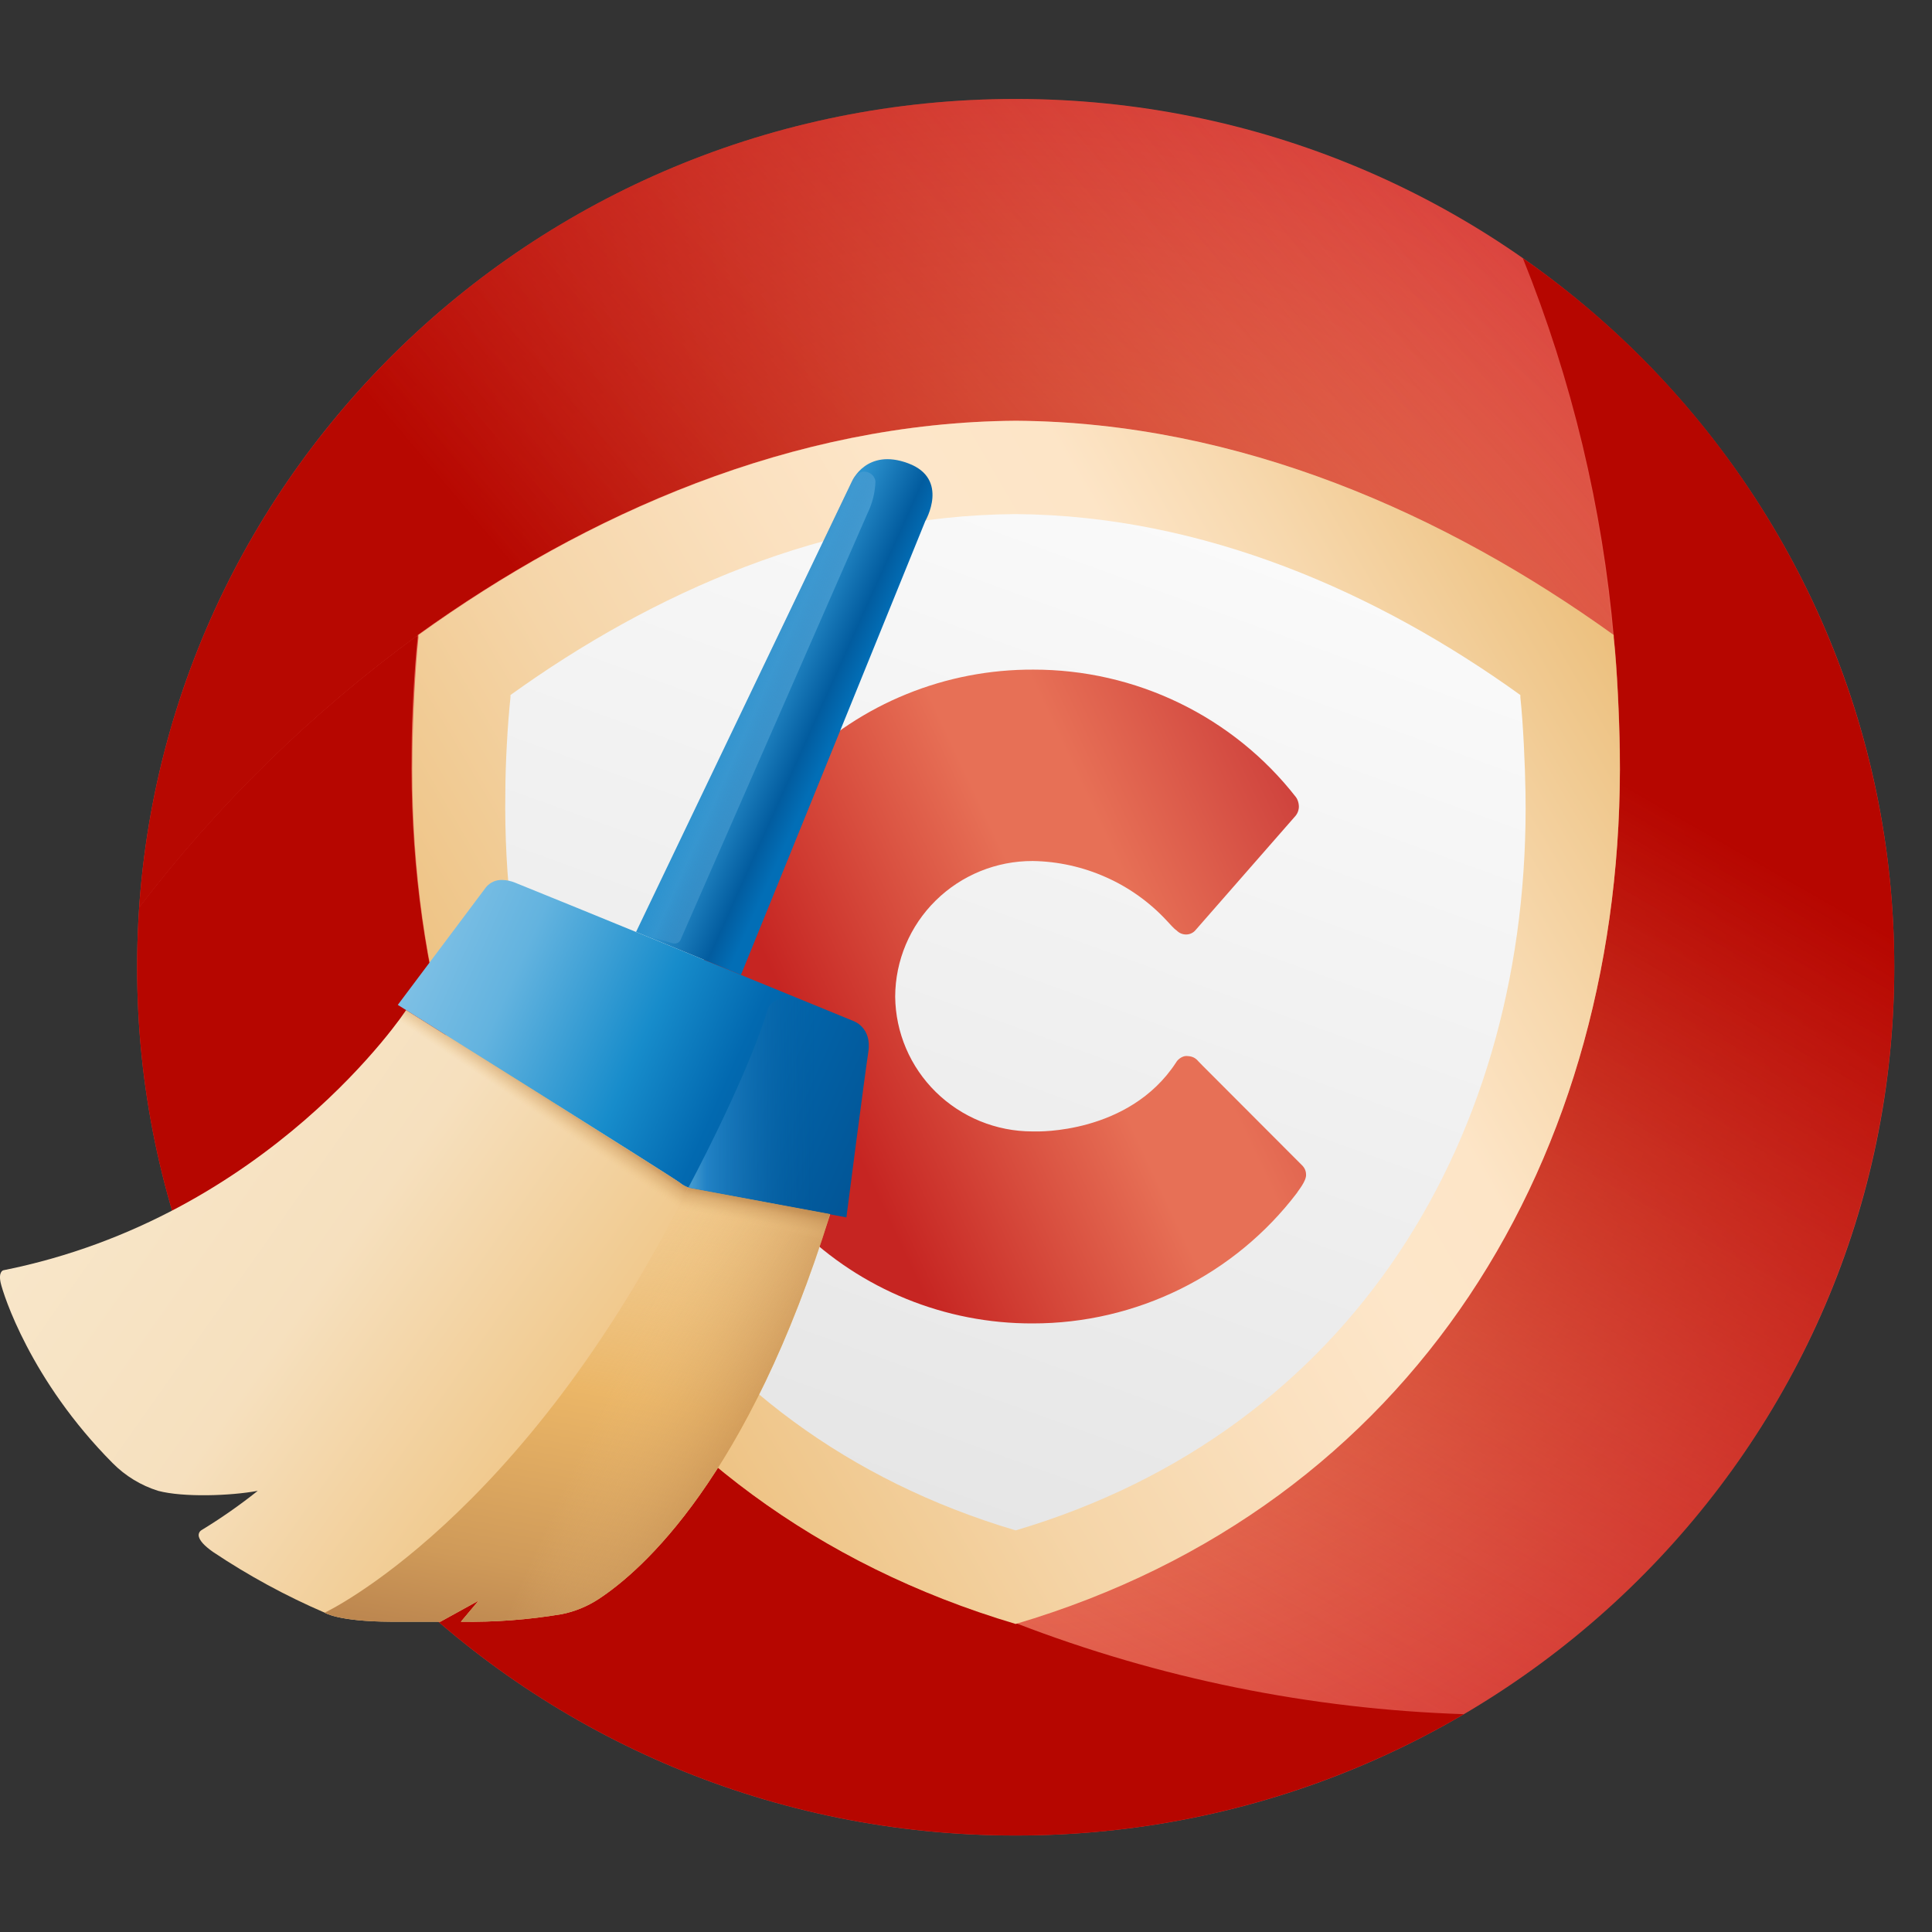 <svg width="32" height="32" viewBox="0 0 32 32" fill="none" xmlns="http://www.w3.org/2000/svg">
<rect x="0" y="0" width="32" height="32" fill="#333333" stroke="none"/>
<path d="M16.823 30.402C24.86 30.402 31.375 23.963 31.375 16.02C31.375 8.078 24.86 1.639 16.823 1.639C8.786 1.639 2.271 8.078 2.271 16.02C2.271 23.963 8.786 30.402 16.823 30.402Z" fill="url(#paint0_radial_17_5477)"/>
<path d="M25.223 4.276C26.035 6.291 26.543 8.413 26.732 10.575C26.787 11.09 26.822 11.898 26.83 12.421C26.93 19.16 23.419 24.922 16.836 26.884C19.203 27.796 21.709 28.304 24.247 28.387C26.416 27.12 28.215 25.313 29.465 23.144C30.715 20.975 31.374 18.52 31.375 16.02C31.376 13.716 30.817 11.445 29.745 9.401C28.674 7.357 27.123 5.599 25.223 4.276Z" fill="url(#paint1_linear_17_5477)"/>
<path d="M3.766 9.669C3.738 9.724 3.71 9.78 3.684 9.832C3.71 9.78 3.743 9.724 3.766 9.669Z" fill="url(#paint2_linear_17_5477)"/>
<path d="M2.791 12.202L2.757 12.33L2.791 12.202Z" fill="url(#paint3_linear_17_5477)"/>
<path d="M2.696 12.565C2.683 12.612 2.671 12.659 2.662 12.707C2.671 12.66 2.683 12.613 2.696 12.565Z" fill="url(#paint4_linear_17_5477)"/>
<path d="M2.606 12.947C2.596 12.988 2.588 13.028 2.58 13.07C2.588 13.028 2.598 12.988 2.606 12.947Z" fill="url(#paint5_linear_17_5477)"/>
<path d="M3.223 10.9C3.203 10.952 3.182 11.004 3.164 11.062C3.182 11.004 3.203 10.952 3.223 10.9Z" fill="url(#paint6_linear_17_5477)"/>
<path d="M3.089 11.267L3.035 11.419L3.089 11.267Z" fill="url(#paint7_linear_17_5477)"/>
<path d="M4.017 9.185L3.854 9.489L4.017 9.185Z" fill="url(#paint8_linear_17_5477)"/>
<path d="M2.961 11.637L2.919 11.772L2.961 11.637Z" fill="url(#paint9_linear_17_5477)"/>
<path d="M3.594 10.025L3.52 10.187L3.594 10.025Z" fill="url(#paint10_linear_17_5477)"/>
<path d="M2.376 14.299L2.361 14.424L2.376 14.299Z" fill="url(#paint11_linear_17_5477)"/>
<path d="M2.48 13.585C2.48 13.608 2.48 13.629 2.467 13.652C2.472 13.632 2.475 13.611 2.48 13.585Z" fill="url(#paint12_linear_17_5477)"/>
<path d="M2.435 13.91L2.415 14.043L2.435 13.91Z" fill="url(#paint13_linear_17_5477)"/>
<path d="M3.434 10.382C3.409 10.439 3.386 10.495 3.362 10.554C3.386 10.5 3.416 10.439 3.434 10.382Z" fill="url(#paint14_linear_17_5477)"/>
<path d="M3.684 9.836C3.653 9.898 3.623 9.961 3.594 10.025C3.623 9.961 3.653 9.898 3.684 9.836Z" fill="url(#paint15_linear_17_5477)"/>
<path d="M3.856 9.489L3.766 9.669L3.856 9.489Z" fill="url(#paint16_linear_17_5477)"/>
<path d="M3.362 10.554C3.314 10.668 3.267 10.783 3.223 10.9C3.267 10.783 3.314 10.663 3.362 10.554Z" fill="url(#paint17_linear_17_5477)"/>
<path d="M2.408 14.044C2.397 14.129 2.385 14.215 2.376 14.299C2.385 14.215 2.397 14.129 2.408 14.044Z" fill="url(#paint18_linear_17_5477)"/>
<path d="M2.467 13.655L2.435 13.91L2.467 13.655Z" fill="url(#paint19_linear_17_5477)"/>
<path d="M16.823 30.401C19.434 30.405 21.998 29.711 24.247 28.392C21.708 28.309 19.202 27.801 16.835 26.888H16.823C10.232 24.94 6.719 19.165 6.818 12.422C6.818 11.895 6.862 11.075 6.918 10.56L6.902 10.533C5.161 11.806 3.613 13.319 2.305 15.028C2.32 14.825 2.34 14.622 2.361 14.421C2.301 14.952 2.271 15.486 2.271 16.02C2.271 23.963 8.787 30.401 16.823 30.401Z" fill="url(#paint20_linear_17_5477)"/>
<path d="M2.58 13.07C2.543 13.242 2.51 13.415 2.48 13.588C2.51 13.423 2.543 13.242 2.58 13.07Z" fill="url(#paint21_linear_17_5477)"/>
<path d="M4.017 9.185L4.04 9.145L4.017 9.185Z" fill="url(#paint22_linear_17_5477)"/>
<path d="M2.662 12.707C2.642 12.786 2.623 12.869 2.606 12.947C2.623 12.866 2.642 12.786 2.662 12.707Z" fill="url(#paint23_linear_17_5477)"/>
<path d="M3.033 11.419C3.008 11.492 2.984 11.564 2.961 11.637C2.984 11.564 3.008 11.492 3.033 11.419Z" fill="url(#paint24_linear_17_5477)"/>
<path d="M3.164 11.056C3.138 11.126 3.112 11.197 3.087 11.267C3.112 11.197 3.138 11.126 3.164 11.056Z" fill="url(#paint25_linear_17_5477)"/>
<path d="M3.52 10.189C3.491 10.252 3.461 10.317 3.434 10.382C3.461 10.317 3.491 10.252 3.52 10.189Z" fill="url(#paint26_linear_17_5477)"/>
<path d="M2.762 12.33C2.74 12.408 2.721 12.492 2.701 12.566C2.716 12.488 2.736 12.408 2.762 12.33Z" fill="url(#paint27_linear_17_5477)"/>
<path d="M2.925 11.771C2.881 11.914 2.838 12.057 2.798 12.202C2.832 12.057 2.874 11.914 2.925 11.771Z" fill="url(#paint28_linear_17_5477)"/>
<path d="M6.918 10.564C6.918 10.547 6.918 10.533 6.918 10.517C9.698 8.518 13.115 6.994 16.817 6.969C20.518 6.994 23.939 8.518 26.715 10.517C26.715 10.533 26.715 10.547 26.715 10.564C26.715 10.569 26.715 10.575 26.715 10.58C26.527 8.419 26.018 6.298 25.206 4.284C22.755 2.563 19.826 1.639 16.823 1.639C9.122 1.639 2.82 7.55 2.305 15.032C3.613 13.323 5.161 11.809 6.902 10.536L6.918 10.564Z" fill="url(#paint29_linear_17_5477)"/>
<path d="M16.823 25.52C22.505 23.834 25.535 18.863 25.45 13.046C25.45 12.592 25.412 11.884 25.363 11.441C25.363 11.428 25.363 11.415 25.363 11.402C22.97 9.677 20.02 8.364 16.828 8.343C13.637 8.364 10.687 9.677 8.293 11.402C8.294 11.415 8.294 11.428 8.293 11.441C8.244 11.884 8.213 12.592 8.207 13.046C8.112 18.86 11.142 23.834 16.823 25.52Z" fill="url(#paint30_linear_17_5477)"/>
<path d="M21.632 19.449C21.631 19.393 21.607 19.341 21.567 19.302L19.912 17.644L19.847 17.577C19.827 17.552 19.802 17.532 19.774 17.517C19.746 17.503 19.715 17.495 19.683 17.493C19.663 17.49 19.643 17.49 19.623 17.493C19.592 17.5 19.563 17.514 19.538 17.533C19.512 17.552 19.491 17.576 19.476 17.603C18.696 18.792 17.157 18.74 17.157 18.74H17.098C16.5 18.74 15.926 18.505 15.5 18.087C15.075 17.669 14.833 17.102 14.827 16.508C14.829 15.91 15.07 15.337 15.498 14.916C15.925 14.495 16.503 14.259 17.105 14.261C17.523 14.267 17.936 14.359 18.317 14.529C18.699 14.698 19.042 14.944 19.325 15.249C19.379 15.304 19.433 15.373 19.489 15.412C19.51 15.433 19.535 15.451 19.563 15.462C19.592 15.474 19.622 15.479 19.652 15.478C19.681 15.477 19.71 15.47 19.736 15.457C19.762 15.444 19.786 15.426 19.804 15.403L21.459 13.512C21.48 13.486 21.495 13.457 21.504 13.425C21.513 13.393 21.516 13.36 21.511 13.327C21.507 13.291 21.496 13.257 21.479 13.225C21.479 13.225 21.467 13.207 21.464 13.202C20.95 12.543 20.29 12.011 19.536 11.645C18.782 11.279 17.954 11.09 17.115 11.091C16.395 11.088 15.683 11.225 15.017 11.496C14.351 11.766 13.746 12.165 13.236 12.668C12.725 13.171 12.319 13.769 12.042 14.428C11.765 15.087 11.621 15.793 11.619 16.508C11.624 17.948 12.204 19.327 13.233 20.342C14.262 21.357 15.655 21.925 17.105 21.92C17.954 21.921 18.791 21.725 19.551 21.35C20.311 20.974 20.973 20.428 21.484 19.755C21.49 19.735 21.644 19.56 21.632 19.449Z" fill="url(#paint31_linear_17_5477)"/>
<path d="M26.728 10.564C26.728 10.547 26.728 10.533 26.728 10.517C23.949 8.518 20.531 6.994 16.83 6.969C13.128 6.994 9.707 8.518 6.931 10.517C6.931 10.533 6.931 10.547 6.931 10.564C6.875 11.078 6.839 11.898 6.831 12.426C6.718 19.168 10.232 24.939 16.823 26.898C23.414 24.95 26.928 19.175 26.828 12.432C26.82 11.898 26.784 11.078 26.728 10.564ZM16.823 25.348C11.254 23.697 8.286 18.821 8.37 13.124C8.37 12.679 8.407 11.988 8.455 11.551V11.512C10.801 9.823 13.687 8.536 16.818 8.515C19.944 8.536 22.835 9.823 25.182 11.512V11.551C25.229 11.986 25.26 12.679 25.267 13.124C25.36 18.821 22.392 23.697 16.823 25.348Z" fill="url(#paint32_linear_17_5477)"/>
<path d="M11.48 19.686C11.401 19.675 11.326 19.642 11.264 19.592C11.166 19.513 7.484 17.206 6.727 16.731C6.727 16.731 4.467 20.157 0.054 21.04C0.054 21.04 -0.03 21.061 0.011 21.247C0.052 21.432 0.502 22.862 1.867 24.235C2.077 24.447 2.335 24.604 2.619 24.693C3.039 24.804 3.824 24.776 4.269 24.693C3.973 24.929 3.662 25.146 3.339 25.343C3.32 25.354 3.305 25.371 3.297 25.392C3.289 25.413 3.288 25.435 3.295 25.456C3.312 25.518 3.376 25.598 3.528 25.705C4.113 26.096 4.732 26.433 5.378 26.711C5.378 26.711 5.593 26.857 6.476 26.861H7.294L7.927 26.512L7.634 26.861C8.193 26.87 8.751 26.828 9.302 26.736C9.519 26.693 9.726 26.608 9.912 26.487C10.633 26.015 12.394 24.472 13.751 20.107L11.48 19.686Z" fill="url(#paint33_linear_17_5477)"/>
<path d="M14.132 16.91C14.132 16.91 8.87 14.752 8.529 14.619C8.463 14.592 8.392 14.577 8.321 14.575C8.269 14.573 8.218 14.582 8.171 14.603C8.124 14.624 8.082 14.656 8.05 14.695L6.589 16.644C6.589 16.644 11.15 19.5 11.264 19.592C11.328 19.644 11.405 19.678 11.486 19.689L14.019 20.164C14.019 20.164 14.319 17.837 14.382 17.425C14.446 17.012 14.132 16.91 14.132 16.91Z" fill="url(#paint34_linear_17_5477)"/>
<path d="M11.48 19.686C11.453 19.683 11.427 19.677 11.401 19.669C8.659 25.172 5.378 26.711 5.378 26.711C5.378 26.711 5.594 26.857 6.476 26.861H7.294L7.927 26.512L7.634 26.861C8.193 26.87 8.751 26.828 9.302 26.736C9.519 26.693 9.726 26.608 9.912 26.487C10.633 26.015 12.394 24.473 13.751 20.107L11.48 19.686Z" fill="url(#paint35_linear_17_5477)"/>
<path opacity="0.5" d="M11.48 19.686C11.453 19.683 11.427 19.677 11.401 19.669C8.659 25.172 5.378 26.711 5.378 26.711C5.378 26.711 5.594 26.857 6.476 26.861H7.294L7.927 26.512L7.634 26.861C8.193 26.87 8.751 26.828 9.302 26.736C9.519 26.693 9.726 26.608 9.912 26.487C10.633 26.015 12.394 24.473 13.751 20.107L11.48 19.686Z" fill="url(#paint36_linear_17_5477)"/>
<path d="M10.535 15.436L14.114 7.968C14.114 7.968 14.353 7.416 15.043 7.674C15.733 7.932 15.326 8.63 15.326 8.63L12.273 16.147L10.535 15.436Z" fill="url(#paint37_linear_17_5477)"/>
<path d="M11.28 15.548L14.371 8.497C14.45 8.334 14.494 8.156 14.5 7.974C14.496 7.94 14.482 7.907 14.46 7.88C14.438 7.853 14.408 7.833 14.375 7.822C14.342 7.81 14.306 7.809 14.272 7.817C14.238 7.826 14.207 7.844 14.183 7.869L14.156 7.895C14.14 7.919 14.125 7.945 14.112 7.971L10.533 15.439L11.136 15.623C11.151 15.627 11.166 15.629 11.181 15.628C11.196 15.627 11.211 15.623 11.225 15.616C11.238 15.609 11.25 15.599 11.259 15.588C11.269 15.576 11.276 15.562 11.28 15.548Z" fill="url(#paint38_linear_17_5477)"/>
<path d="M10.306 21.628C10.675 21.039 11.043 20.388 11.401 19.668C11.351 19.651 11.305 19.625 11.264 19.592C11.166 19.513 7.484 17.206 6.727 16.731C6.389 17.21 6.006 17.654 5.582 18.059L10.306 21.628Z" fill="url(#paint39_linear_17_5477)"/>
<path d="M14.132 16.91L13.445 16.629C12.827 16.376 12.719 16.706 12.719 16.706L12.708 16.741C12.708 16.741 12.708 16.741 12.708 16.749L12.693 16.793L12.68 16.835C12.286 18.025 11.411 19.652 11.403 19.667C11.428 19.676 11.455 19.683 11.482 19.686L14.014 20.16C14.014 20.16 14.313 17.834 14.377 17.421C14.441 17.009 14.132 16.91 14.132 16.91Z" fill="url(#paint40_linear_17_5477)"/>
<path d="M13.128 21.842C13.339 21.32 13.545 20.747 13.743 20.11L11.48 19.686C11.453 19.683 11.427 19.677 11.401 19.669C11.074 20.318 10.747 20.909 10.42 21.454L13.128 21.842Z" fill="url(#paint41_linear_17_5477)"/>
<defs>
<radialGradient id="paint0_radial_17_5477" cx="0" cy="0" r="1" gradientUnits="userSpaceOnUse" gradientTransform="translate(16.779 16.043) scale(14.493 14.391)">
<stop offset="0.65" stop-color="#E77056"/>
<stop offset="1" stop-color="#DB453F"/>
</radialGradient>
<linearGradient id="paint1_linear_17_5477" x1="30.927" y1="7.547" x2="19.097" y2="28.185" gradientUnits="userSpaceOnUse">
<stop offset="0.28" stop-color="#B60600"/>
<stop offset="1" stop-color="#D0422B" stop-opacity="0"/>
</linearGradient>
<linearGradient id="paint2_linear_17_5477" x1="3.699" y1="9.707" x2="3.75" y2="9.798" gradientUnits="userSpaceOnUse">
<stop stop-color="#D0422B" stop-opacity="0"/>
<stop offset="1" stop-color="#B60600"/>
</linearGradient>
<linearGradient id="paint3_linear_17_5477" x1="3.3" y1="-27.863" x2="3.332" y2="-27.848" gradientUnits="userSpaceOnUse">
<stop stop-color="#D0422B" stop-opacity="0"/>
<stop offset="1" stop-color="#B60600"/>
</linearGradient>
<linearGradient id="paint4_linear_17_5477" x1="3.184" y1="-31.239" x2="3.222" y2="-31.223" gradientUnits="userSpaceOnUse">
<stop stop-color="#D0422B" stop-opacity="0"/>
<stop offset="1" stop-color="#B60600"/>
</linearGradient>
<linearGradient id="paint5_linear_17_5477" x1="2.965" y1="-25.031" x2="2.991" y2="-25.021" gradientUnits="userSpaceOnUse">
<stop stop-color="#D0422B" stop-opacity="0"/>
<stop offset="1" stop-color="#B60600"/>
</linearGradient>
<linearGradient id="paint6_linear_17_5477" x1="4.251" y1="-41.108" x2="4.306" y2="-41.074" gradientUnits="userSpaceOnUse">
<stop stop-color="#D0422B" stop-opacity="0"/>
<stop offset="1" stop-color="#B60600"/>
</linearGradient>
<linearGradient id="paint7_linear_17_5477" x1="3.988" y1="-37.278" x2="4.038" y2="-37.247" gradientUnits="userSpaceOnUse">
<stop stop-color="#D0422B" stop-opacity="0"/>
<stop offset="1" stop-color="#B60600"/>
</linearGradient>
<linearGradient id="paint8_linear_17_5477" x1="7.6" y1="-91.203" x2="7.797" y2="-91.017" gradientUnits="userSpaceOnUse">
<stop stop-color="#D0422B" stop-opacity="0"/>
<stop offset="1" stop-color="#B60600"/>
</linearGradient>
<linearGradient id="paint9_linear_17_5477" x1="3.639" y1="-30.923" x2="3.677" y2="-30.902" gradientUnits="userSpaceOnUse">
<stop stop-color="#D0422B" stop-opacity="0"/>
<stop offset="1" stop-color="#B60600"/>
</linearGradient>
<linearGradient id="paint10_linear_17_5477" x1="5.043" y1="-42.855" x2="5.102" y2="-42.809" gradientUnits="userSpaceOnUse">
<stop stop-color="#D0422B" stop-opacity="0"/>
<stop offset="1" stop-color="#B60600"/>
</linearGradient>
<linearGradient id="paint11_linear_17_5477" x1="2.557" y1="-23.14" x2="2.574" y2="-23.137" gradientUnits="userSpaceOnUse">
<stop stop-color="#D0422B" stop-opacity="0"/>
<stop offset="1" stop-color="#B60600"/>
</linearGradient>
<linearGradient id="paint12_linear_17_5477" x1="2.651" y1="-6.645" x2="2.658" y2="-6.643" gradientUnits="userSpaceOnUse">
<stop stop-color="#D0422B" stop-opacity="0"/>
<stop offset="1" stop-color="#B60600"/>
</linearGradient>
<linearGradient id="paint13_linear_17_5477" x1="2.683" y1="-26.277" x2="2.707" y2="-26.271" gradientUnits="userSpaceOnUse">
<stop stop-color="#D0422B" stop-opacity="0"/>
<stop offset="1" stop-color="#B60600"/>
</linearGradient>
<linearGradient id="paint14_linear_17_5477" x1="4.78" y1="-45.292" x2="4.846" y2="-45.243" gradientUnits="userSpaceOnUse">
<stop stop-color="#D0422B" stop-opacity="0"/>
<stop offset="1" stop-color="#B60600"/>
</linearGradient>
<linearGradient id="paint15_linear_17_5477" x1="5.498" y1="-51.716" x2="5.577" y2="-51.65" gradientUnits="userSpaceOnUse">
<stop stop-color="#D0422B" stop-opacity="0"/>
<stop offset="1" stop-color="#B60600"/>
</linearGradient>
<linearGradient id="paint16_linear_17_5477" x1="5.767" y1="-49.796" x2="5.837" y2="-49.736" gradientUnits="userSpaceOnUse">
<stop stop-color="#D0422B" stop-opacity="0"/>
<stop offset="1" stop-color="#B60600"/>
</linearGradient>
<linearGradient id="paint17_linear_17_5477" x1="5.848" y1="-100.874" x2="6.114" y2="-100.689" gradientUnits="userSpaceOnUse">
<stop stop-color="#D0422B" stop-opacity="0"/>
<stop offset="1" stop-color="#B60600"/>
</linearGradient>
<linearGradient id="paint18_linear_17_5477" x1="2.812" y1="-62.661" x2="2.89" y2="-62.644" gradientUnits="userSpaceOnUse">
<stop stop-color="#D0422B" stop-opacity="0"/>
<stop offset="1" stop-color="#B60600"/>
</linearGradient>
<linearGradient id="paint19_linear_17_5477" x1="2.882" y1="-63.66" x2="2.959" y2="-63.643" gradientUnits="userSpaceOnUse">
<stop stop-color="#D0422B" stop-opacity="0"/>
<stop offset="1" stop-color="#B60600"/>
</linearGradient>
<linearGradient id="paint20_linear_17_5477" x1="754.489" y1="-6321.45" x2="2150.03" y2="-3647.9" gradientUnits="userSpaceOnUse">
<stop stop-color="#D0422B" stop-opacity="0"/>
<stop offset="1" stop-color="#B60600"/>
</linearGradient>
<linearGradient id="paint21_linear_17_5477" x1="3.874" y1="-145.74" x2="4.315" y2="-145.593" gradientUnits="userSpaceOnUse">
<stop stop-color="#D0422B" stop-opacity="0"/>
<stop offset="1" stop-color="#B60600"/>
</linearGradient>
<linearGradient id="paint22_linear_17_5477" x1="4.557" y1="-4.331" x2="4.561" y2="-4.328" gradientUnits="userSpaceOnUse">
<stop stop-color="#D0422B" stop-opacity="0"/>
<stop offset="1" stop-color="#B60600"/>
</linearGradient>
<linearGradient id="paint23_linear_17_5477" x1="3.437" y1="-61.58" x2="3.545" y2="-61.536" gradientUnits="userSpaceOnUse">
<stop stop-color="#D0422B" stop-opacity="0"/>
<stop offset="1" stop-color="#B60600"/>
</linearGradient>
<linearGradient id="paint24_linear_17_5477" x1="4.199" y1="-57.562" x2="4.302" y2="-57.503" gradientUnits="userSpaceOnUse">
<stop stop-color="#D0422B" stop-opacity="0"/>
<stop offset="1" stop-color="#B60600"/>
</linearGradient>
<linearGradient id="paint25_linear_17_5477" x1="4.47" y1="-56.339" x2="4.569" y2="-56.276" gradientUnits="userSpaceOnUse">
<stop stop-color="#D0422B" stop-opacity="0"/>
<stop offset="1" stop-color="#B60600"/>
</linearGradient>
<linearGradient id="paint26_linear_17_5477" x1="5.182" y1="-52.536" x2="5.265" y2="-52.473" gradientUnits="userSpaceOnUse">
<stop stop-color="#D0422B" stop-opacity="0"/>
<stop offset="1" stop-color="#B60600"/>
</linearGradient>
<linearGradient id="paint27_linear_17_5477" x1="3.639" y1="-60.994" x2="3.748" y2="-60.946" gradientUnits="userSpaceOnUse">
<stop stop-color="#D0422B" stop-opacity="0"/>
<stop offset="1" stop-color="#B60600"/>
</linearGradient>
<linearGradient id="paint28_linear_17_5477" x1="4.851" y1="-123.612" x2="5.236" y2="-123.414" gradientUnits="userSpaceOnUse">
<stop stop-color="#D0422B" stop-opacity="0"/>
<stop offset="1" stop-color="#B60600"/>
</linearGradient>
<linearGradient id="paint29_linear_17_5477" x1="4.828" y1="18.016" x2="23.499" y2="2.238" gradientUnits="userSpaceOnUse">
<stop offset="0.34" stop-color="#B70801"/>
<stop offset="1" stop-color="#D0422B" stop-opacity="0"/>
</linearGradient>
<linearGradient id="paint30_linear_17_5477" x1="13.022" y1="24.169" x2="18.764" y2="8.283" gradientUnits="userSpaceOnUse">
<stop stop-color="#E6E6E6"/>
<stop offset="1" stop-color="#FAFAFA"/>
</linearGradient>
<linearGradient id="paint31_linear_17_5477" x1="12.137" y1="18.8" x2="21.926" y2="14.203" gradientUnits="userSpaceOnUse">
<stop offset="0.16" stop-color="#C62522"/>
<stop offset="0.56" stop-color="#E77056"/>
<stop offset="0.71" stop-color="#E77056"/>
<stop offset="1" stop-color="#CF433D"/>
</linearGradient>
<linearGradient id="paint32_linear_17_5477" x1="8.8" y1="20.628" x2="26.586" y2="10.286" gradientUnits="userSpaceOnUse">
<stop stop-color="#ECC07E"/>
<stop offset="0.01" stop-color="#EDC180"/>
<stop offset="0.26" stop-color="#F5D5A8"/>
<stop offset="0.46" stop-color="#FBE1C0"/>
<stop offset="0.58" stop-color="#FDE6C9"/>
<stop offset="0.69" stop-color="#FDE5C7"/>
<stop offset="0.81" stop-color="#F7D8AD"/>
<stop offset="1" stop-color="#ECC07E"/>
</linearGradient>
<linearGradient id="paint33_linear_17_5477" x1="1.986" y1="18.28" x2="11.448" y2="24.953" gradientUnits="userSpaceOnUse">
<stop stop-color="#F8E6C9"/>
<stop offset="0.38" stop-color="#F6E0BE"/>
<stop offset="0.79" stop-color="#F0C789"/>
<stop offset="1" stop-color="#EDBC73"/>
</linearGradient>
<linearGradient id="paint34_linear_17_5477" x1="6.99" y1="15.735" x2="14.489" y2="19.098" gradientUnits="userSpaceOnUse">
<stop stop-color="#7EC0E5"/>
<stop offset="0.19" stop-color="#63B3DF"/>
<stop offset="0.48" stop-color="#178CCB"/>
<stop offset="0.67" stop-color="#0269B0"/>
<stop offset="1" stop-color="#025596"/>
</linearGradient>
<linearGradient id="paint35_linear_17_5477" x1="10.26" y1="19.469" x2="8.878" y2="27.361" gradientUnits="userSpaceOnUse">
<stop stop-color="#EFC586" stop-opacity="0"/>
<stop offset="0.45" stop-color="#EBB667"/>
<stop offset="0.83" stop-color="#CF9A59"/>
<stop offset="1" stop-color="#BC864F"/>
</linearGradient>
<linearGradient id="paint36_linear_17_5477" x1="7.304" y1="22.414" x2="11.953" y2="24.499" gradientUnits="userSpaceOnUse">
<stop offset="0.54" stop-color="#EFC586" stop-opacity="0"/>
<stop offset="1" stop-color="#BC864F"/>
</linearGradient>
<linearGradient id="paint37_linear_17_5477" x1="12.36" y1="11.366" x2="14.072" y2="12.134" gradientUnits="userSpaceOnUse">
<stop offset="0.16" stop-color="#2D93CF"/>
<stop offset="0.68" stop-color="#025C9F"/>
<stop offset="0.89" stop-color="#026EB6"/>
</linearGradient>
<linearGradient id="paint38_linear_17_5477" x1="16.066" y1="12.933" x2="7.536" y2="9.806" gradientUnits="userSpaceOnUse">
<stop offset="0.33" stop-color="#459CD2"/>
<stop offset="0.47" stop-color="#519CCF" stop-opacity="0"/>
</linearGradient>
<linearGradient id="paint39_linear_17_5477" x1="7.848" y1="19.982" x2="9.093" y2="18.123" gradientUnits="userSpaceOnUse">
<stop offset="0.83" stop-color="#EDC483" stop-opacity="0"/>
<stop offset="0.9" stop-color="#D5A669" stop-opacity="0.32"/>
<stop offset="0.95" stop-color="#C8955A" stop-opacity="0.5"/>
<stop offset="0.97" stop-color="#C48F55" stop-opacity="0.65"/>
<stop offset="1" stop-color="#BF894F" stop-opacity="0.8"/>
</linearGradient>
<linearGradient id="paint40_linear_17_5477" x1="11.401" y1="18.347" x2="14.386" y2="18.347" gradientUnits="userSpaceOnUse">
<stop offset="0.02" stop-color="#4199CF"/>
<stop offset="0.1" stop-color="#2282C5"/>
<stop offset="0.35" stop-color="#1570B2" stop-opacity="0.59"/>
<stop offset="0.71" stop-color="#025596" stop-opacity="0"/>
</linearGradient>
<linearGradient id="paint41_linear_17_5477" x1="11.871" y1="21.758" x2="12.284" y2="19.802" gradientUnits="userSpaceOnUse">
<stop offset="0.78" stop-color="#EDC483" stop-opacity="0"/>
<stop offset="0.86" stop-color="#D5A669" stop-opacity="0.32"/>
<stop offset="0.92" stop-color="#C8955A" stop-opacity="0.5"/>
<stop offset="0.96" stop-color="#C28E53" stop-opacity="0.75"/>
<stop offset="1" stop-color="#BF894F" stop-opacity="0.9"/>
</linearGradient>
</defs>
</svg>
